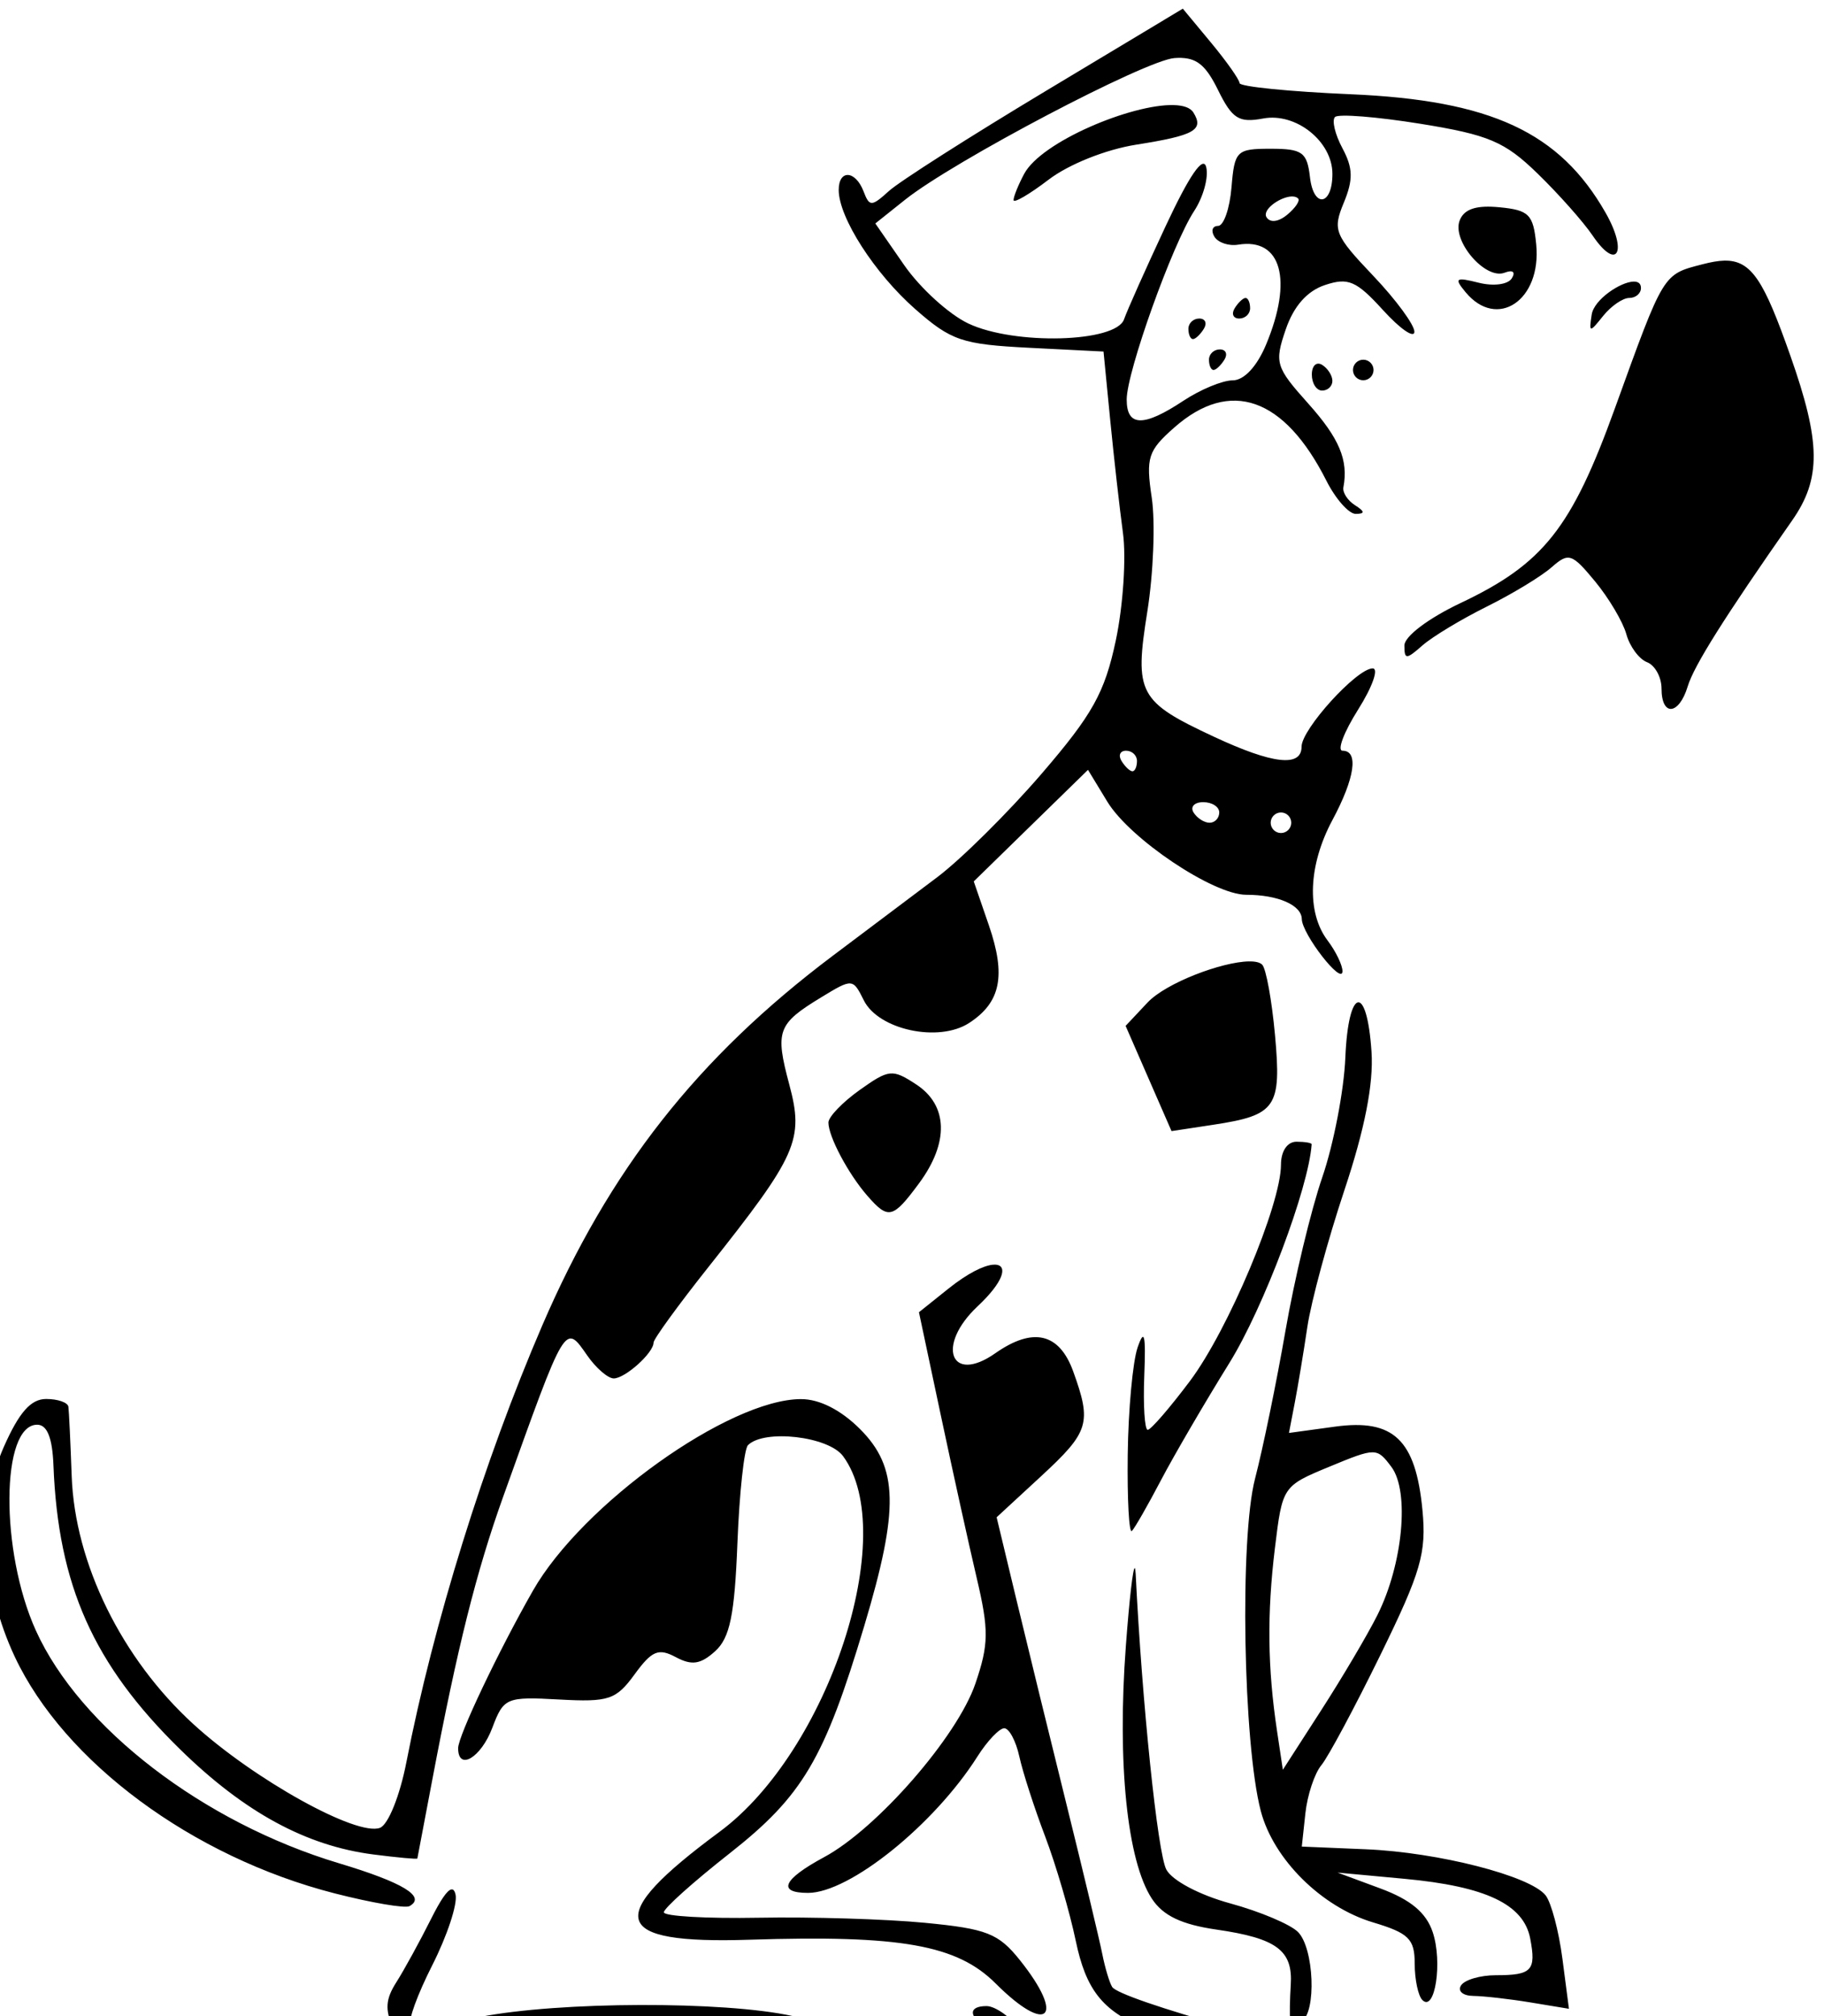 <?xml version="1.0" encoding="UTF-8"?>
<svg width="46.994mm" height="51.927mm" version="1.1" viewBox="0 0 46.994 51.927" xmlns="http://www.w3.org/2000/svg">
<g transform="translate(216.16 -140.46)">
<path transform="scale(.265)" d="m-700.7 530.88-13.355 8.018c-7.346 4.41-14.191 8.774-15.209 9.695-1.707 1.544-1.9 1.548-2.478 0.039-0.787-2.052-2.414-2.142-2.414-0.133 0 2.679 3.493 8.112 7.447 11.584 3.492 3.066 4.55 3.424 11.08 3.754l7.219 0.365 0.65 6.646c0.358 3.656 0.917 8.606 1.242 11 0.325 2.394 0.011 7.085-0.697 10.426-1.079 5.087-2.254 7.194-7.219 12.963-3.261 3.788-7.838 8.32-10.172 10.072-2.334 1.752-6.899 5.185-10.146 7.627-13.145 9.887-21.71 20.786-28.232 35.928-5.651 13.119-10.583 28.972-13.207 42.445-0.634 3.254-1.762 6.054-2.562 6.361-2.245 0.861-12.242-4.689-18.137-10.07-6.984-6.375-11.531-15.635-11.838-24.105-0.119-3.3-0.264-6.338-0.322-6.75-0.058-0.412-1.031-0.75-2.162-0.75-1.487 0-2.629 1.295-4.123 4.674-2.53 5.72-2.116 13.591 1.072 20.373 4.814 10.242 17.28 19.459 31.107 23 3.575 0.916 6.846 1.474 7.268 1.24 1.652-0.916-0.622-2.298-6.861-4.17-13.19-3.957-25.183-13.165-29.463-22.617-3.488-7.705-3.409-20 0.129-20 0.97 0 1.477 1.268 1.582 3.951 0.455 11.661 3.887 19.352 12.316 27.6 6.246 6.112 12.243 9.373 18.779 10.213 2.337 0.3 4.266 0.478 4.285 0.393 0.019-0.085 0.673-3.531 1.453-7.656 2.423-12.807 4.284-20.235 6.889-27.5 6.154-17.162 5.978-16.867 8.203-13.689 0.844 1.204 1.991 2.189 2.549 2.189 1.111 0 3.871-2.481 3.871-3.481 0-0.344 2.394-3.639 5.318-7.322 8.667-10.915 9.316-12.379 7.877-17.758-1.395-5.216-1.149-5.888 3.098-8.471 3.046-1.853 3.082-1.849 4.15 0.293 1.427 2.862 7.271 4.12 10.23 2.201 3.083-1.999 3.611-4.606 1.924-9.504l-1.467-4.258 5.553-5.422 5.553-5.42 1.879 3.092c2.202 3.621 10.301 9.049 13.5 9.049 3.086 0 5.382 1.001 5.408 2.357 0.03 1.476 3.925 6.485 3.955 5.084 0.011-0.582-0.64-1.932-1.447-3-2.062-2.726-1.877-7.324 0.469-11.701 2.183-4.072 2.574-6.74 0.988-6.74-0.557 0 0.123-1.8 1.512-4 1.387-2.2 2.025-4 1.414-4-1.545 0-6.914 5.908-6.914 7.607 0 2.017-2.796 1.702-8.5-0.957-7.356-3.429-7.768-4.206-6.494-12.182 0.592-3.707 0.784-8.684 0.428-11.061-0.584-3.896-0.368-4.566 2.209-6.832 5.42-4.766 10.672-2.926 14.766 5.174 0.903 1.788 2.194 3.248 2.867 3.236 0.904-0.011 0.884-0.231-0.078-0.842-0.717-0.454-1.225-1.237-1.131-1.736 0.499-2.647-0.392-4.765-3.426-8.154-3.164-3.535-3.289-3.953-2.18-7.193 0.775-2.264 2.078-3.738 3.812-4.316 2.265-0.755 3.056-0.413 5.65 2.439 1.659 1.825 3.032 2.774 3.047 2.109 0.015-0.664-1.787-3.119-4.008-5.453-3.761-3.953-3.956-4.439-2.857-7.092 0.928-2.241 0.9-3.371-0.131-5.297-0.721-1.347-1.045-2.712-0.723-3.035 0.323-0.323 4.054-0.026 8.291 0.656 6.658 1.074 8.205 1.731 11.402 4.836 2.035 1.976 4.446 4.689 5.356 6.031 2.376 3.504 3.446 1.617 1.258-2.219-4.468-7.832-11.146-10.933-24.809-11.518-5.912-0.253-10.762-0.738-10.777-1.08-0.015-0.342-1.262-2.11-2.772-3.93zm-0.09 4.785v2e-3c1.562 0.067 2.402 0.865 3.512 3.117 1.383 2.809 2.028 3.211 4.393 2.769 3.192-0.596 6.729 2.234 6.729 5.383 0 3.1-1.831 3.373-2.182 0.326-0.28-2.435-0.738-2.768-3.818-2.768-3.323 0-3.516 0.19-3.811 3.75-0.171 2.062-0.759 3.75-1.309 3.75-0.549 0-0.708 0.473-0.352 1.049 0.356 0.577 1.395 0.924 2.309 0.773 4.197-0.689 5.344 3.414 2.713 9.711-0.89 2.131-2.143 3.475-3.25 3.475-0.991 0-3.151 0.899-4.801 1.992-3.869 2.562-5.5 2.524-5.5-0.129 0-2.69 4.438-15.084 6.562-18.326 0.881-1.345 1.41-3.257 1.172-4.246-0.285-1.188-1.623 0.749-3.938 5.701-1.928 4.125-3.752 8.208-4.053 9.074-0.787 2.265-10.671 2.53-15.15 0.404-1.883-0.894-4.686-3.447-6.229-5.672l-2.803-4.045 2.885-2.301c4.716-3.76 23.385-13.575 26.203-13.775 0.255-0.019 0.494-0.023 0.717-0.016zm-0.807 4.584c-4.074-0.102-12.851 3.551-14.527 6.684-0.568 1.062-1.033 2.21-1.033 2.549 0 0.339 1.532-0.553 3.404-1.98 1.968-1.501 5.56-2.936 8.52-3.404 5.677-0.897 6.614-1.424 5.562-3.125-0.294-0.476-0.986-0.699-1.926-0.723zm11.289 8.898c0.159-0.023 0.307-0.023 0.439 0 0.152 0.026 0.282 0.084 0.379 0.182 0.21 0.209-0.265 0.917-1.055 1.572-0.856 0.71-1.67 0.811-2.018 0.248-0.43-0.695 1.144-1.849 2.254-2.002zm19.592 0.98c-1.752-0.057-2.695 0.365-3.07 1.342-0.764 1.99 2.506 5.787 4.367 5.072 0.799-0.307 1.092-0.081 0.705 0.545-0.373 0.604-1.777 0.79-3.227 0.426-2.242-0.563-2.403-0.446-1.27 0.92 3.068 3.697 7.391 0.79 6.871-4.621-0.282-2.932-0.696-3.353-3.576-3.631-0.284-0.026-0.551-0.045-0.801-0.053zm22.66 5.24c-0.618 0.015-1.313 0.144-2.121 0.354-3.873 1.004-3.729 0.765-8.514 13.996-4.217 11.662-6.955 15.114-15.006 18.926-3.127 1.481-5.461 3.242-5.461 4.123 0 1.384 0.175 1.384 1.75 0 0.962-0.846 3.775-2.543 6.25-3.772 2.475-1.228 5.31-2.946 6.301-3.818 1.669-1.468 1.982-1.367 4.24 1.367 1.341 1.623 2.708 3.931 3.039 5.129 0.331 1.198 1.234 2.421 2.01 2.719 0.775 0.297 1.41 1.455 1.41 2.572 0 2.731 1.697 2.585 2.545-0.219 0.609-2.015 3.563-6.707 10.146-16.117 2.849-4.072 2.81-7.589-0.18-16.062-2.525-7.155-3.733-9.259-6.41-9.197zm-8.809 2.037c-1.277 0.019-3.858 1.746-4.082 3.203-0.274 1.781-0.212 1.788 1.109 0.137 0.77-0.962 1.912-1.75 2.539-1.75 0.627 0 1.141-0.434 1.141-0.967 0-0.445-0.281-0.63-0.707-0.623zm-37.734 1.59c-0.243 0-0.719 0.45-1.059 1s-0.141 1 0.441 1c0.582 0 1.059-0.45 1.059-1s-0.199-1-0.441-1zm-4.5 2c-0.582 0-1.059 0.45-1.059 1 0 0.55 0.199 1 0.441 1 0.243 0 0.719-0.45 1.059-1 0.34-0.55 0.141-1-0.441-1zm2 3c-0.582 0-1.059 0.45-1.059 1 0 0.55 0.199 1 0.441 1 0.243 0 0.719-0.45 1.059-1 0.34-0.55 0.141-1-0.441-1zm13.941 1c-0.55 0-1 0.45-1 1s0.45 1 1 1 1-0.45 1-1-0.45-1-1-1zm-4.389 0.383c-0.359 0.015-0.611 0.416-0.611 1.059 0 0.857 0.45 1.559 1 1.559 0.55 0 1-0.424 1-0.941 0-0.517-0.45-1.219-1-1.559-0.138-0.085-0.269-0.122-0.389-0.117zm-18.67 37.617c0.582 0 1.059 0.45 1.059 1 0 0.55-0.199 1-0.441 1-0.243 0-0.719-0.45-1.059-1-0.34-0.55-0.141-1 0.441-1zm7.5 5c0.857 0 1.559 0.45 1.559 1 0 0.55-0.424 1-0.941 1-0.518 0-1.219-0.45-1.559-1-0.34-0.55 0.084-1 0.941-1zm7.559 1c0.55 0 1 0.45 1 1 0 0.55-0.45 1-1 1s-1-0.45-1-1c0-0.55 0.45-1 1-1zm-3.109 14.475c-2.621 0.038-8.063 2.082-9.863 3.998l-2.133 2.268 4.465 10.227 4.07-0.619c6.11-0.93 6.629-1.684 5.99-8.711-0.307-3.375-0.867-6.454-1.244-6.842-0.225-0.231-0.68-0.329-1.285-0.32zm10.582 3.982c-0.545 0.119-1.072 1.936-1.215 5.373-0.133 3.195-1.142 8.426-2.242 11.625-1.101 3.199-2.708 9.899-3.574 14.889-0.866 4.989-2.199 11.471-2.963 14.402-1.506 5.78-1.16 25.743 0.559 32.297 1.229 4.688 5.902 9.323 10.912 10.824 3.478 1.042 4.051 1.61 4.051 4.008 0 1.536 0.336 3.127 0.746 3.537 1.228 1.228 1.978-3.705 1.004-6.604-0.635-1.891-2.149-3.152-5.078-4.236l-4.172-1.545 6.5 0.604c7.924 0.736 11.596 2.48 12.232 5.809 0.593 3.104 0.165 3.561-3.34 3.561-1.526 0-3.053 0.45-3.393 1s0.197 1 1.191 1.012c0.995 0.011 3.495 0.29 5.557 0.631l3.75 0.619-0.637-4.881c-0.35-2.684-1.085-5.447-1.631-6.141-1.491-1.893-10.429-4.184-17.469-4.479l-6.236-0.262 0.348-3.228c0.191-1.776 0.89-3.883 1.555-4.684 0.665-0.801 3.251-5.629 5.748-10.729 3.946-8.061 4.479-9.898 4.078-14.074-0.656-6.822-2.807-8.876-8.488-8.098l-4.49 0.615 0.559-2.9c0.308-1.596 0.862-4.927 1.23-7.402 0.369-2.475 1.991-8.46 3.606-13.303 1.977-5.929 2.837-10.313 2.633-13.422-0.22-3.358-0.785-4.937-1.33-4.818zm-45.488 6.916c-0.729 0.072-1.524 0.589-2.949 1.603-1.669 1.188-3.035 2.61-3.035 3.158 0 1.361 1.93 4.991 3.783 7.115 2.045 2.344 2.479 2.24 5.029-1.209 2.927-3.959 2.823-7.578-0.277-9.609-1.158-0.759-1.822-1.131-2.551-1.059zm39.516 6.627c-0.885 0-1.5 0.914-1.5 2.228 0 3.869-5.138 16.081-8.846 21.021-1.96 2.612-3.81 4.75-4.109 4.75-0.299 4.2e-4 -0.45-2.362-0.336-5.25 0.159-4.015 8e-3 -4.662-0.65-2.75-0.472 1.375-0.904 6.062-0.959 10.416-0.055 4.354 0.128 7.691 0.404 7.414 0.277-0.277 1.544-2.488 2.818-4.916 1.274-2.428 4.273-7.564 6.662-11.414 3.323-5.355 7.707-17.005 7.998-21.25 8e-3 -0.137-0.657-0.25-1.482-0.25zm-29.506 11.951c-0.906 0.082-2.436 0.814-4.344 2.34l-2.848 2.279 2.115 9.965c1.163 5.481 2.736 12.61 3.496 15.84 1.2 5.1 1.182 6.453-0.123 10.285-1.754 5.146-9.551 14.09-14.705 16.865-4.008 2.158-4.602 3.475-1.566 3.475 4.036 0 12.258-6.615 16.467-13.25 0.959-1.512 2.133-2.75 2.609-2.75s1.136 1.238 1.467 2.75c0.331 1.512 1.458 5 2.504 7.75 1.046 2.75 2.39 7.331 2.986 10.18 0.962 4.598 2.52 6.807 6.768 8.463h8.33c-6.682-1.867-11.2-3.412-11.564-4.002-0.265-0.429-0.697-1.872-0.961-3.209-0.264-1.336-1.818-7.832-3.453-14.432-1.635-6.6-3.839-15.599-4.896-20l-1.922-8.002 4.324-3.99c4.679-4.319 4.937-5.164 3.121-10.186-1.352-3.74-3.908-4.335-7.578-1.764-4.349 3.046-5.78-0.745-1.721-4.559 2.549-2.395 2.906-3.897 1.844-4.045-0.103-0.015-0.22-0.015-0.35 0zm-18.668 13.061c-7.001 0.023-21.263 10.217-26.057 18.623-3.377 5.922-7.269 14.115-7.269 15.303 0 2.249 2.227 0.922 3.322-1.98 1.106-2.929 1.351-3.034 6.494-2.752 4.838 0.265 5.536 0.03 7.344-2.449 1.675-2.299 2.321-2.568 4.002-1.668 1.554 0.832 2.413 0.702 3.824-0.574 1.437-1.301 1.892-3.507 2.166-10.498 0.191-4.868 0.653-9.156 1.027-9.529 1.58-1.577 7.829-0.856 9.244 1.066 5.544 7.53-1.41 28.681-12.002 36.506-11.317 8.36-10.611 10.925 2.887 10.492 14.732-0.473 20.202 0.501 23.959 4.258 5.054 5.054 6.832 3.33 2.348-2.275-2.082-2.603-3.217-3.048-9.244-3.629-3.779-0.364-11.034-0.585-16.121-0.492-5.088 0.093-9.25-0.145-9.25-0.529 0-0.384 2.866-2.952 6.369-5.705 7.124-5.599 9.236-9.163 13.125-22.156 3.394-11.339 3.305-15.375-0.418-19.098-1.861-1.861-3.95-2.923-5.75-2.912zm55.555 5.172c0.765 0 1.144 0.472 1.85 1.41 1.791 2.381 1.124 9.46-1.357 14.408-0.965 1.925-3.429 6.093-5.475 9.264l-3.717 5.766-0.566-3.766c-0.922-6.14-0.982-11.394-0.205-17.781 0.729-5.995 0.75-6.025 5.309-7.91 2.248-0.929 3.397-1.393 4.162-1.391zm-23.092 11.256c-0.17-0.088-0.52 2.87-0.871 7.562-0.852 11.388 0.127 20.893 2.527 24.557 1.083 1.653 2.882 2.513 6.285 3.006 5.852 0.847 7.432 2.021 7.221 5.359-0.091 1.419-0.115 2.944-0.057 3.389 0.058 0.445 0.555 0.529 1.105 0.189 1.469-0.908 1.219-7.139-0.35-8.707-0.742-0.742-3.7-1.989-6.572-2.772-2.988-0.814-5.651-2.22-6.223-3.289-0.847-1.583-2.366-16.227-2.981-28.732-0.019-0.361-0.047-0.542-0.086-0.562zm-66.477 31.229c-0.4 0.11-1.034 1.045-1.93 2.832-1.103 2.2-2.626 4.981-3.387 6.178-1.042 1.639-1.122 2.621-0.33 4.465h20.084c2.153-0.12 4.381-0.123 6.678 0h16.697c-1.754-0.482-3.423-0.915-4.625-1.18-6.654-1.467-22.696-1.418-30.379 0.094-3.4 0.668-6.424 0.975-6.719 0.68s0.644-2.868 2.088-5.717c1.444-2.849 2.462-5.931 2.262-6.85-0.062-0.284-0.156-0.451-0.283-0.498-0.048-0.019-0.099-0.019-0.156 0zm52.064 11.33c-1.864 0-1.708 1.091 0.07 2.143h3.106c-0.764-0.972-2.299-2.143-3.176-2.143z"/>
</g>
</svg>
